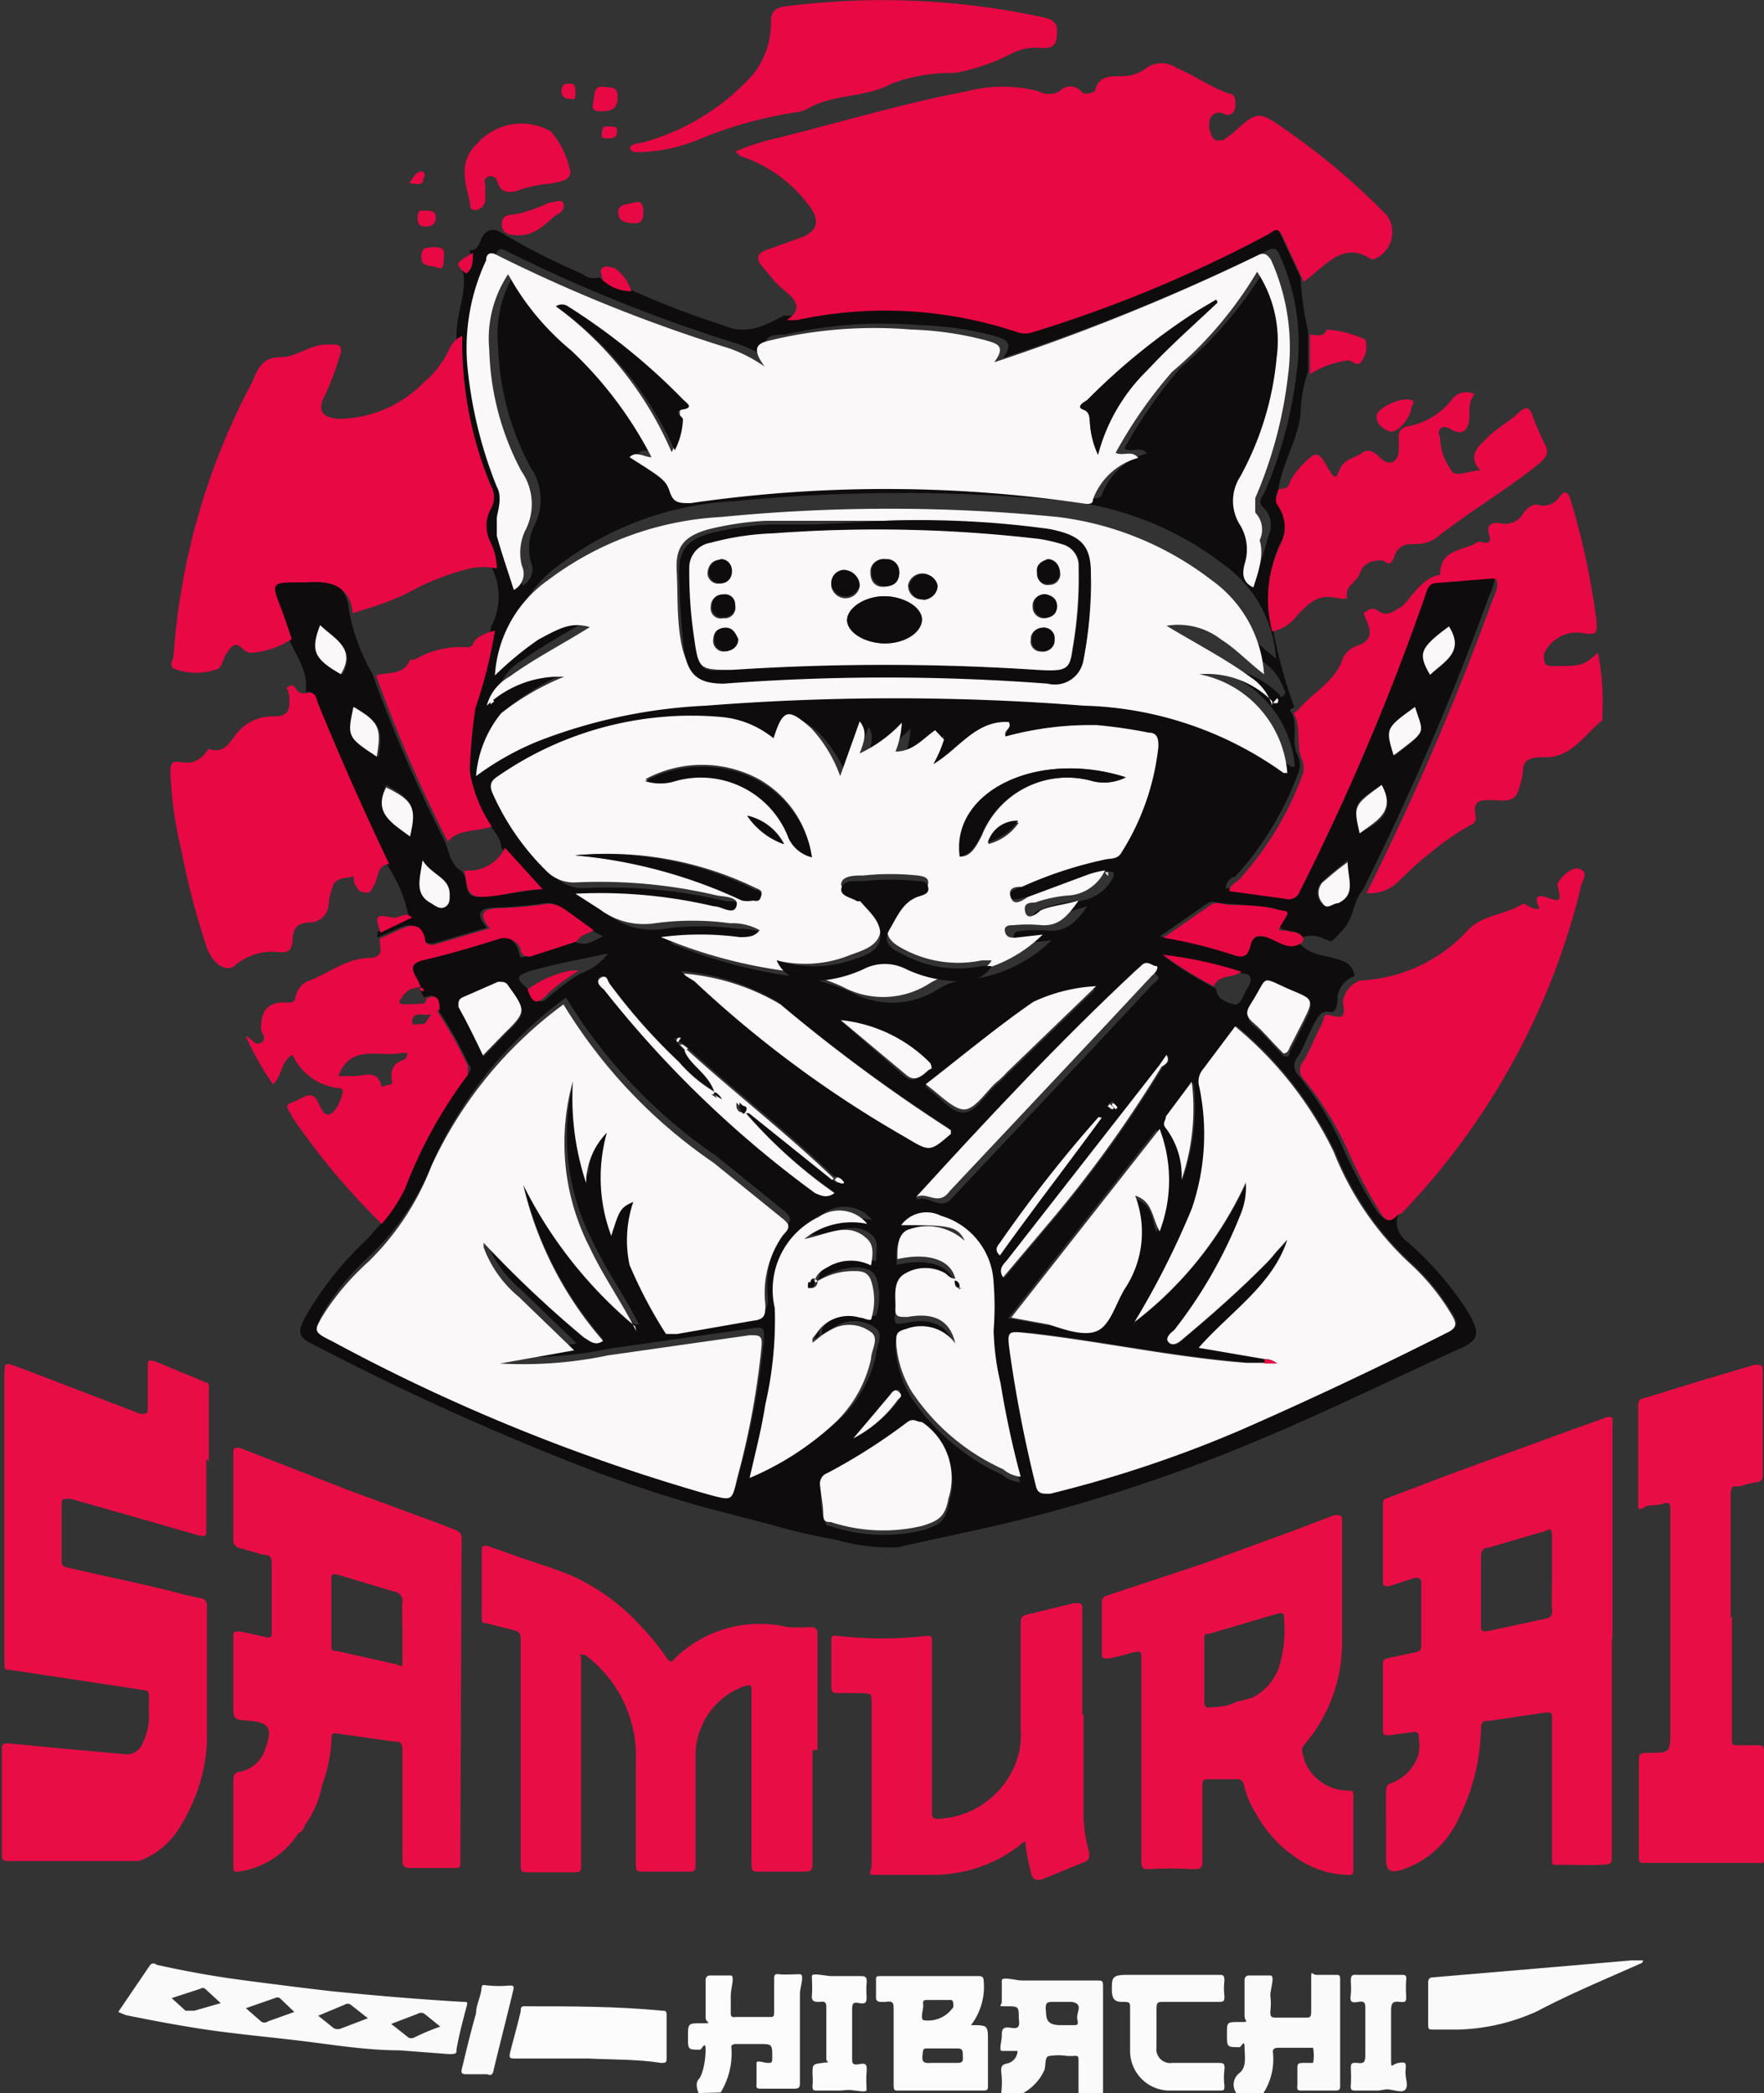 <svg id="Layer_1" data-name="Layer 1" xmlns="http://www.w3.org/2000/svg" viewBox="0 0 28.05 33.28"><rect x="0" y="0" width="28.05" height="33.28" fill="#333333" stroke="none"/><defs><style>.cls-1{fill:#0e0606;}.cls-2{fill:#fafafa;}.cls-3{fill:#fcfcfc;}.cls-4{fill:#fbfbfb;}.cls-5{fill:#e90d46;}.cls-6{fill:#0e0c0c;}.cls-7{fill:#e80844;}.cls-8{fill:#faf8f9;}.cls-9{fill:#e70d46;}</style></defs><title>logo</title><path class="cls-1" d="M420.65,588.37s0,0,0,0,0,0,0,0,0,0,0,0Z" transform="translate(-412.77 -571.52)"/><path class="cls-2" d="M428.69,604.8a1.28,1.28,0,0,0,0-.34c0-.07,0-.11.09-.13a.21.21,0,0,0,.17-.2c-.09,0-.2,0-.25,0s0-.16,0-.24,0-.15.13-.13.16,0,.14-.15v0c0-.18,0-.19-.18-.19s-.09,0-.09-.08,0-.26,0-.33.22,0,.33,0h1.19c.07,0,.09,0,.09.09v1.65c0,.08,0,.1-.09.1H430c-.07,0-.08,0-.08-.08v-.48c0-.07,0-.09-.08-.08h-.1a.87.87,0,0,0-.28,0c-.09,0-.05.16-.09.24a.79.79,0,0,1-.44.4s-.08,0,0,0Zm.95-1.08h.18c.09,0,.1,0,.08-.1s.11-.24-.09-.27h-.28c-.1,0-.14,0-.13.13S429.4,603.72,429.64,603.72Z" transform="translate(-412.77 -571.52)"/><path class="cls-2" d="M432.43,604.8a.23.23,0,0,1,.05-.32c.12-.1.08-.27.08-.41s-.05,0-.08,0c-.2,0-.2,0-.2-.21v0c0-.19,0-.19.19-.19s.09,0,.09-.1V603s0-.07.07-.07.26,0,.34,0,0,.21,0,.32a1,1,0,0,1,0,.25c0,.07,0,.1.09.1h.46c.08,0,.1,0,.1-.1s0-.33,0-.5,0-.09.08-.08H434c.07,0,.08,0,.08.08v1.67c0,.07,0,.09-.09.09h-.51c-.07,0-.09,0-.08-.09v-.25c0-.08,0-.1.1-.1s.13,0,.15,0a.65.65,0,0,0,0-.24s-.05,0-.07,0h-.5s-.07,0-.07.06a1,1,0,0,1-.17.69v0Z" transform="translate(-412.77 -571.52)"/><path class="cls-3" d="M423.88,604.8s0,0,0,0-.07-.14,0-.22.11-.31.11-.47-.06,0-.09,0c-.19,0-.19,0-.19-.2h0c0-.22,0-.22.21-.22s.07,0,.07-.09V603s0-.07.07-.07.26,0,.33,0,0,.21,0,.32v.26c0,.06,0,.09.08.08H425c.07,0,.08,0,.08-.09V603c0-.07,0-.1.08-.09s.25,0,.33,0,0,.21,0,.31c0,.47,0,.94,0,1.4,0,.08,0,.11-.1.11h-.51c-.07,0-.09,0-.08-.09v-.13c0-.06,0-.14,0-.19s.12,0,.18,0,.07,0,.07-.08c0-.22,0-.22-.21-.22h-.37s-.08,0-.07.05a1.2,1.2,0,0,1-.17.72Z" transform="translate(-412.77 -571.52)"/><path class="cls-2" d="M414.65,603.51l.51-.75a.07.07,0,0,1,.1,0c.45.1.89.18,1.34.24s1,.13,1.44.18c.7.07,1.4.13,2.1.17.06,0,.07,0,.05.07-.06.23-.12.45-.16.68,0,.07,0,.08-.12.08l-.79-.06c-.5,0-1-.08-1.48-.14s-.92-.1-1.38-.16-1-.16-1.49-.26Zm2.8,0-.23-.22a.08.08,0,0,0-.08,0l-.46.16.24.21a.09.09,0,0,0,.11,0Zm-1.17-.14-.25-.23a.06.06,0,0,0-.07,0l-.46.15.22.2s.08,0,.14,0Zm1.55.2.25.2a.14.14,0,0,0,.12,0l.42-.16-.28-.22a.08.08,0,0,0-.08,0Zm1.95.18-.26-.21a.1.1,0,0,0-.11,0l-.42.16.28.22a.11.11,0,0,0,.08,0A3.54,3.54,0,0,1,419.78,603.74Z" transform="translate(-412.77 -571.52)"/><path class="cls-3" d="M428.21,603.72c.27,0,.27,0,.27.26v.69c0,.07,0,.09-.08.09h-1.34c-.07,0-.08,0-.08-.1v-1.18c0-.11,0-.15-.13-.13h-.08s-.07,0-.07-.06V603c0-.05,0-.06.07-.06h1.58s.06,0,.06.06A1,1,0,0,1,428.21,603.72Zm-.48.6H428c.1,0,.08-.06.08-.12s0-.11-.08-.11h-.46c-.09,0-.09,0-.1.1s0,.14.13.13Zm0-1h-.21c-.05,0-.08,0-.07.07s-.05.21,0,.25a.48.48,0,0,0,.48-.21c0-.07,0-.12-.06-.11Z" transform="translate(-412.77 -571.52)"/><path class="cls-3" d="M422.12,604.25l-1.17,0c-.06,0-.09,0-.07-.09s.12-.44.17-.66c0-.06,0-.09.1-.08.71,0,1.43,0,2.15.07.05,0,.07,0,.07.07v.68c0,.07,0,.08-.09.08C422.9,604.26,422.51,604.27,422.12,604.25Z" transform="translate(-412.77 -571.52)"/><path class="cls-2" d="M438.88,602.73c-.56.25-1.12.48-1.67.77a3.22,3.22,0,0,1-1.25.29l-.4,0c-.06,0-.08,0-.08-.07v-.69s0-.07.07-.07l2-.17,1.16-.1.19,0Z" transform="translate(-412.77 -571.52)"/><path class="cls-4" d="M431.34,602.92h.8c.08,0,.1,0,.1.1a.88.88,0,0,0,0,.23c0,.09,0,.1-.11.1h-.86c-.08,0-.11,0-.11.11s0,.4,0,.61a.22.22,0,0,0,.25.25h.72c.09,0,.12,0,.11.11a1,1,0,0,0,0,.25c0,.07,0,.08-.08.08h-.81a.63.63,0,0,1-.61-.62q0-.35,0-.69c0-.08,0-.1-.1-.1s-.19,0-.19-.19,0-.24.24-.24Z" transform="translate(-412.77 -571.52)"/><path class="cls-2" d="M434.69,604.76h-.35c-.07,0-.1,0-.09-.09a2.09,2.09,0,0,0,0-.25c0-.08,0-.11.1-.1s.13,0,.13-.12,0-.49,0-.74c0-.08,0-.13-.11-.11s-.14,0-.12-.12a1.34,1.34,0,0,0,0-.2c0-.08,0-.12.1-.11h.7c.06,0,.09,0,.08.08a2.17,2.17,0,0,0,0,.26c0,.08,0,.1-.1.09s-.14,0-.14.14,0,.48,0,.72,0,.13.12.11.12,0,.11.12.05.23,0,.3-.2,0-.3,0Z" transform="translate(-412.77 -571.52)"/><path class="cls-3" d="M426.12,604.76h-.35c-.06,0-.08,0-.08-.07a1.09,1.09,0,0,0,0-.18c0-.17,0-.17.16-.19s.06,0,.06-.06v-.83c0-.11-.07-.08-.12-.08s-.12,0-.11-.1,0-.25,0-.31.21,0,.32,0h.43c.1,0,.13,0,.12.12a1.34,1.34,0,0,0,0,.2c0,.08,0,.13-.11.11s-.12,0-.12.12,0,.5,0,.75c0,.08,0,.12.11.1s.13,0,.12.13,0,.23,0,.28-.19,0-.29,0Z" transform="translate(-412.77 -571.52)"/><path class="cls-2" d="M420.52,604.5h-.31c-.09,0-.12,0-.09-.11.07-.29.14-.58.22-.86,0-.12.06-.23.08-.35s0-.1.12-.09a1.83,1.83,0,0,0,.33,0c.06,0,.08,0,.06.08-.1.42-.21.84-.31,1.26C420.61,604.5,420.58,604.53,420.52,604.5Z" transform="translate(-412.77 -571.52)"/><path class="cls-5" d="M416.05,594.71v1.12c0,.11,0,.13-.13.1l-1.08-.31-.95-.27c-.13,0-.14,0-.14.11s0,.57,0,.85c0,.09,0,.12.12.14l.71.16c.37.08.73.16,1.1.26l.27.06a.11.11,0,0,1,.11.12c0,.72,0,1.45,0,2.17a2.75,2.75,0,0,1-.4,1.3,1.27,1.27,0,0,1-.68.59l-.19,0c-.62,0-1.25,0-1.88,0-.07,0-.11,0-.11-.1,0-.55,0-1.1,0-1.66,0-.09,0-.11.11-.11l.83.08,1,.09a.27.27,0,0,0,.3-.18.94.94,0,0,0,.1-.43,2.81,2.81,0,0,1,0-.29c0-.08,0-.11-.1-.12l-1.12-.17-1-.15c-.06,0-.08,0-.08-.09,0-1.53,0-3.05,0-4.57,0-.24,0-.23.23-.15L415,594c.1,0,.12,0,.12-.09v-.65c0-.11,0-.13.13-.09l.79.33c.07,0,.05.09.05.14v1.12Z" transform="translate(-412.77 -571.52)"/><path class="cls-5" d="M438.4,597.54V601c0,.16,0,.16-.16.17s-.48,0-.73,0c-.05,0-.06,0-.06-.06v-2.26c0-.09,0-.11-.11-.1l-.88.13c-.09,0-.14,0-.14.13a3.31,3.31,0,0,1-.34,1.39,1.52,1.52,0,0,1-.92.85l0,0c-.2.06-.25,0-.25-.19V600s0-.1.06-.12a.71.71,0,0,0,.46-.48.69.69,0,0,0,0-.24c0-.07,0-.11-.09-.1l-.38.05c-.07,0-.1,0-.1-.09V598c0-.07,0-.1.1-.12l.42-.09a.09.09,0,0,0,.09-.1q0-.52,0-1c0-.08-.05-.09-.11-.08l-.4.13c-.08,0-.1,0-.1-.08v-1.21c0-.06,0-.09.07-.11l1-.38,1.86-.68.64-.23c.07,0,.09,0,.08.06v3.53Zm-.95-1c0-.19,0-.38,0-.57s-.05-.13-.13-.1l-.89.26c-.09,0-.11.07-.11.15,0,.36,0,.71,0,1.06,0,.11,0,.13.13.11l.88-.19a.12.12,0,0,0,.12-.15C437.44,597,437.45,596.77,437.45,596.58Z" transform="translate(-412.77 -571.52)"/><path class="cls-5" d="M420.11,596a.13.13,0,0,0-.09-.15l-.28-.11-1.44-.53-1.72-.67c-.08,0-.1,0-.1.07V596a.12.12,0,0,0,.09.13l.38.11c.07,0,.14,0,.14.13v1.1c0,.07,0,.1-.09.08l-.41-.09c-.1,0-.11,0-.11.1v1.05c0,.25,0,.25.25.27s.4.07.27.41a.54.54,0,0,1-.4.4c-.1,0-.12.06-.12.15v1.31c0,.13,0,.15.14.12a1.36,1.36,0,0,0,.9-.61c.06,0,.08-.09.11-.14a1.51,1.51,0,0,0,.26-.61,2.43,2.43,0,0,0,.15-.7c0-.14,0-.14.14-.12l.85.12c.1,0,.14,0,.14.16,0,.57,0,1.14,0,1.7,0,.11,0,.15.14.15H420c.09,0,.09,0,.09-.11Zm-.94,1.43h0c0,.16,0,.31,0,.47s0,.11-.11.08l-.94-.21c-.06,0-.08,0-.08-.09v-1.05c0-.08,0-.09.11-.07l.9.27a.14.14,0,0,1,.12.15C419.16,597.15,419.17,597.3,419.17,597.45Z" transform="translate(-412.77 -571.52)"/><path class="cls-5" d="M425.69,599.35c0,.6,0,1.19,0,1.78,0,.12,0,.15-.16.15h-.68c-.1,0-.13,0-.13-.12v-2.76c0-.08,0-.1-.11-.07a1.15,1.15,0,0,0-.67.61,1.13,1.13,0,0,0-.11.48c0,.57,0,1.15,0,1.73,0,.1,0,.14-.13.13H423c-.09,0-.12,0-.12-.13,0-.54,0-1.08,0-1.62a2,2,0,0,0-.81-1.7s0,0-.06,0,0,0,0,.06,0,.25,0,.38v2.87c0,.15,0,.15-.15.15l-.68,0c-.11,0-.13,0-.13-.13v-3.56c0-.08,0-.13-.11-.16l-.43-.11c-.06,0-.08,0-.08-.1,0-.35,0-.7,0-1.06,0-.11.09-.07.15-.05l.34.12c.32.12.66.21,1,.36a3.43,3.43,0,0,1,1.09.83,3.48,3.48,0,0,1,.38.48s.06.06.09,0a1.93,1.93,0,0,1,1.81-.52,2.52,2.52,0,0,0,.37,0c.1,0,.11.05.11.13v1.82Z" transform="translate(-412.77 -571.52)"/><path class="cls-5" d="M430.92,599.52v-1.61c0-.13,0-.15-.16-.11a2.49,2.49,0,0,1-.37.09c-.07,0-.1,0-.1-.07V597a.11.11,0,0,1,.08-.11l1.51-.5,1.48-.54.63-.24c.09,0,.12,0,.12.07,0,.67,0,1.34,0,2a2.48,2.48,0,0,1-.6,1.58c-.08.1,0,.18,0,.25a.75.75,0,0,0,.69.48c.07,0,.09,0,.09.09v1.15c0,.08,0,.11-.11.1a1.48,1.48,0,0,1-.78-.26,2,2,0,0,1-.65-.7,1.52,1.52,0,0,1-.2-.47.11.11,0,0,0-.14-.09l-.44,0c-.09,0-.08.07-.08.13,0,.38,0,.77,0,1.15,0,.11,0,.15-.15.15a5.46,5.46,0,0,0-.7,0c-.08,0-.12,0-.12-.12v-1.62Zm1-1.44h0v.51s0,.09.07.08.29,0,.43-.09a2.68,2.68,0,0,0,.27-.07.88.88,0,0,0,.41-.46,1.91,1.91,0,0,0,.09-.75c0-.14,0-.15-.15-.11l-1.05.31c-.06,0-.07,0-.07.08Z" transform="translate(-412.77 -571.52)"/><path class="cls-5" d="M440.31,597.23v1.95c0,.07,0,.09.09.09l.3,0c.09,0,.12,0,.12.11,0,.4,0,.79,0,1.18,0,.15,0,.31,0,.46s0,.12-.11.12c-.59,0-1.19,0-1.79,0-.06,0-.09,0-.09-.09,0-.5,0-1,0-1.51,0-.12,0-.15.15-.15.35,0,.35,0,.35-.36v-3.5c0-.09,0-.14-.12-.1s-.2,0-.3.06-.09,0-.09-.07c0-.5,0-1,0-1.52,0-.1,0-.14.13-.16l.81-.25.91-.27c.12,0,.13,0,.13.11v1.6c0,.1,0,.15-.12.16a1.55,1.55,0,0,0-.23.06c-.16,0-.16,0-.16.21v1.88Z" transform="translate(-412.77 -571.52)"/><path class="cls-5" d="M430,598.78v1.65a2.53,2.53,0,0,0,.09.55c0,.08,0,.11-.06.14l-.71.29c-.07,0-.11,0-.14-.06a3.94,3.94,0,0,1-.1-.47c0-.09,0-.11-.12,0a2.25,2.25,0,0,1-1.37.45c-.27,0-.54,0-.81,0s-.15,0-.15-.16v-2.56c0-.17,0-.16-.17-.17l-.37,0c-.07,0-.1,0-.1-.11,0-.24,0-.47,0-.71,0-.08,0-.1.1-.09a6.13,6.13,0,0,0,1.42,0c.06,0,.08,0,.08.08s0,.22,0,.33c0,.79,0,1.59,0,2.39,0,.08,0,.11.11.11a1.39,1.39,0,0,0,1.26-1A1.32,1.32,0,0,0,429,599V597.4c0-.19,0-.19.19-.23l.66-.16c.12,0,.13,0,.13.1,0,.56,0,1.11,0,1.67Z" transform="translate(-412.77 -571.52)"/><path class="cls-6" d="M435,590.83a.37.37,0,0,0,.12.41,5.15,5.15,0,0,1,1,1.15c.18.32.18.43-.13.57-1.06.48-2.11,1-3.19,1.45a26.08,26.08,0,0,1-3.83,1.28c-.64.16-1.28.28-1.91.43a3.05,3.05,0,0,1-1-.12,9.18,9.18,0,0,1-1-.23l-1-.26c-.6-.16-1.19-.36-1.77-.57a42.56,42.56,0,0,1-4.57-2.06c-.26-.12-.18-.25-.09-.43a5.37,5.37,0,0,1,1-1.25l.22-.25a2.59,2.59,0,0,0,.37-.56,7.37,7.37,0,0,1,1-1.81s.08-.07,0-.14a6.52,6.52,0,0,0-.5-.89h0c0-.15,0-.25-.21-.17l-.05-.11a.06.06,0,0,0-.05-.06h0a.59.59,0,0,0-.06-.14c-.1-.17-.1-.25.13-.3.39-.09.79-.21,1.17-.33.18-.06.27,0,.34.14s0,.19.16.14l.74-.24c.17.11.31,0,.47-.07l-.2-.11-.4-.29c-.09-.06-.17-.15-.32-.13a6.85,6.85,0,0,1-.78.07c-.24,0-.36.07-.15.32l-.85.25c-.08,0-.15,0-.18-.08-.06-.25-.21-.24-.4-.15l-.31.14v-.09l.5-.24a2.28,2.28,0,0,0-.36-.85c-.4-.84-.78-1.69-1.13-2.55,0-.07,0-.18-.15-.18.05-.34-.17-.59-.28-.88s-.11-.33-.17-.49c-.16-.45-.16-.45.31-.41h.1c.38,0,.68,0,.73.49v0a3.11,3.11,0,0,0,.37,1,22.84,22.84,0,0,0,1.14,2.64c.08.17.09.37.26.49s0,.43.3.42.62-.08.95-.12l-.6-.66c0-.17-.14-.28-.21-.41a2.2,2.2,0,0,1-.35-.88,8.3,8.3,0,0,1,.09-1,7.64,7.64,0,0,0,.31-1.23,1,1,0,0,0,0-.95,1,1,0,0,0-.1-.42.56.56,0,0,1,0-.52.37.37,0,0,0,0-.39,6,6,0,0,1-.45-2.37c0-.34.17-.66.1-1,.15-.07.13-.2.11-.33.12,0,.14-.09.17-.15.09-.22.23-.21.38-.1a11.24,11.24,0,0,0,1.25.63.27.27,0,0,0,.26.05.65.65,0,0,0,.46.18,14.2,14.2,0,0,0,1.53.59c.35.15.64,0,.94-.16h.16a6.61,6.61,0,0,1,3.5.19.39.39,0,0,0,.26,0,21,21,0,0,0,3.73-1.55c.12-.07.2-.06.26.08s.21.45.31.67a5,5,0,0,0,.12.86c0,.21,0,.42,0,.63a2.33,2.33,0,0,0-.12.69c-.05.41-.28.76-.35,1.17,0,.07-.09.13,0,.23a.6.6,0,0,1,.06.58,2,2,0,0,0-.15,1.42,7.7,7.7,0,0,0,.34,1.25l-.07.05c.16.22,0,.49.13.73a.34.34,0,0,1,0,.28,5,5,0,0,1-1,1.64c-.06,0-.15.09-.15.18l.88.12a.19.19,0,0,0,.24-.12,38.27,38.27,0,0,0,2-4.72c0-.1.06-.17.18-.18l.86-.07c.12,0,.14,0,.1.13a1.43,1.43,0,0,1-.08.22,44,44,0,0,1-2,4.65c-.16.19-.14.46-.33.65s-.13.19-.3.12a.43.43,0,0,0-.37,0c0-.14-.17-.1-.26-.14s-.13-.05-.07-.14,0-.2-.14-.21-.45-.05-.68-.06-.23-.07-.33,0l-.75.52a7.37,7.37,0,0,1,1.1.27c.14,0,.24,0,.28-.13s.16-.16.31-.13.32.2.51.07c.17.23.45.21.68.3a.29.29,0,0,1,.22.25.41.41,0,0,0-.27.31c0,.08,0,.29-.13.26s-.18.08-.23.16-.17.38-.27.55a.21.21,0,0,0,0,.29,5,5,0,0,1,.71,1.15,7.58,7.58,0,0,0,.53,1C434.83,591,434.9,590.93,435,590.83Zm-4.51-1.7s.06,0,0-.07-.05,0-.06,0-.07,0,0,.06S430.46,589.15,430.48,589.13Zm-6.93-1,0,0,.09.09c.1.23.36.34.47.64a2.24,2.24,0,0,1-.56-.47,9.29,9.29,0,0,1-1.1-1.24s-.07-.15-.15-.1,0,.12.05.18,0,0,0,0a17.19,17.19,0,0,0,3.36,3.24c.11.08.2.11.31,0a7.76,7.76,0,0,1-1.41-1.27l.05,0,1.32,1.06s.09.11.15.05-.06-.08-.11-.09c-.76-.73-1.59-1.37-2.37-2.08l-.08-.06-.05-.05-.05,0S423.53,588.07,423.55,588.09Zm9-1.12a6.73,6.73,0,0,0-1.26-.27,6.07,6.07,0,0,0,.81.5c0,.17.18.22.28.25s.15-.14.2-.23a.61.61,0,0,0,.07-.14C432.66,587,432.58,587,432.52,587ZM422,587a.94.94,0,0,0,.44-.32c-.43.09-.8.16-1.17.26s-.26.16-.09.32.15.27.34.09A3.27,3.27,0,0,1,422,587Zm9.23,1.46-2.43,3.11c-.06.07-.14.14-.06.27l.7-.83a19.41,19.41,0,0,0,1.82-2.52c.05-.05.13-.08.08-.19ZM423.64,587l0,0,0,0,.13.08a17.79,17.79,0,0,0,3.37,2.49c.38.23.38.22.71-.06,0,0,0,0,0-.06a26.49,26.49,0,0,1-2.71-2,3.58,3.58,0,0,0-1.54-.49Zm2.2,5.72,0-.07a.61.61,0,0,1,.68-.24c.07,0,.17.08.19,0a1,1,0,0,0,0-.56c-.05-.14-.17-.16-.29-.18a1.09,1.09,0,0,0-.63.2c0-.19.17-.23.27-.29a.72.72,0,0,1,.64,0c0-.16.05-.32-.06-.42-.3-.26-.63,0-1,0a1.2,1.2,0,0,1,1-.24.57.57,0,0,0-.77-.11,1.28,1.28,0,0,0-.7,1.45,6,6,0,0,1-.15,1.53c-.06.39-.16.77-.25,1.17a4.63,4.63,0,0,0,1.37-.89,2,2,0,0,0,.56-1c0-.14.13-.33,0-.43a.58.58,0,0,0-.57-.07A1.43,1.43,0,0,0,425.84,592.75Zm-5.21-10.08a1.69,1.69,0,0,1,1.23-.46,4.14,4.14,0,0,0-1,.58,1.8,1.8,0,0,0-.4,1,4.52,4.52,0,0,1,1-.56,8.43,8.43,0,0,1,2.66-.56,38.5,38.5,0,0,1,6,0,5.7,5.7,0,0,1,3.18,1.07h.06a1.74,1.74,0,0,0-1.4-1.57,1.46,1.46,0,0,1,1.16.43s0,.07.07,0a.06.06,0,0,0,0-.08.85.85,0,0,0-.34-.45c-.41-.3-.86-.53-1.34-.82a1.11,1.11,0,0,1,.87.22c.24.15.44.37.68.55a2,2,0,0,0-.84-1.5,5,5,0,0,0-2.44-1,27.33,27.33,0,0,0-5.35,0,5,5,0,0,0-2.75,1,2,2,0,0,0-.85,1.52,5.21,5.21,0,0,1,.69-.57c.37-.24.53-.28.82-.2-.43.27-.88.5-1.28.79a.75.75,0,0,0-.36.46s0,.06,0,.1Zm12.24,10.54h-.26c-1.16-.09-2.3-.34-3.45-.47-.36,0-.36-.05-.31.32v0a21.05,21.05,0,0,0,.41,2.1c0,.15.09.17.23.13a19.28,19.28,0,0,0,3-1c1.12-.49,2.22-1,3.31-1.56.17-.08.15-.16.07-.29a3.54,3.54,0,0,0-.67-.82,4.84,4.84,0,0,1-1.2-1.76,5.89,5.89,0,0,0-1.57-2l-.51.68a.3.3,0,0,0-.06.28,3.66,3.66,0,0,1-.12,1.94,13.2,13.2,0,0,1-.91,1.8,5.86,5.86,0,0,0,1.77-2.22,1.12,1.12,0,0,1-.08.5,7.4,7.4,0,0,1-1.06,1.85c0,.06-.17.11-.08.2s.16,0,.23-.07c.43-.36.85-.73,1.25-1.13a2.29,2.29,0,0,0,.21-.23l.19-.21c-.23.77-.91,1.15-1.41,1.72l1.05.18Zm-2.53-7.82a1.43,1.43,0,0,0-.28.07l-.94.35c-.1,0-.23.09-.28,0s.1-.13.18-.16a6.46,6.46,0,0,1,1.35-.44c.08,0,.18,0,.23-.1a3.93,3.93,0,0,0,.59-1.69c0-.13,0-.2-.15-.22a7.72,7.72,0,0,0-.82-.12,5.08,5.08,0,0,0-1.46.18c0-.11.11-.12.05-.23-.53,0-.8.44-1.2.67a1.92,1.92,0,0,0,.17-.39s0,0,0-.06,0,0,0,0c-.19.13-.35.33-.63.34a1.46,1.46,0,0,0,.1-.46,2.19,2.19,0,0,1-.67.49c0-.17.12-.34,0-.51l-.31.87a2.21,2.21,0,0,0-.46-.76c-.37-.33-.45-.31-.6.16a1.52,1.52,0,0,0-.83-.34,5.4,5.4,0,0,0-3.55.94c-.13.08-.14.16-.08.29a4,4,0,0,0,.84,1.21.61.61,0,0,0,.48.19,8.11,8.11,0,0,1,2.25.21c.12,0,.34,0,.3.17s-.23.05-.36,0a7.88,7.88,0,0,0-2.2-.2l.39.25a1.16,1.16,0,0,0,.87.22,4.38,4.38,0,0,1,1.2,0,.88.88,0,0,1,.47.11c-.08.16-.2.13-.32.11a4.75,4.75,0,0,0-1.25,0,7.81,7.81,0,0,0,2,.54,2.9,2.9,0,0,1,.89.25,1.36,1.36,0,0,0,1.39-.06,1,1,0,0,1,.43-.14,2.23,2.23,0,0,0,1.36-.63l-.44.05c-.06,0-.15,0-.16-.1s.08-.09.14-.1a2.28,2.28,0,0,1,.44,0c.28,0,.42-.15.59-.39-.24.07-.43.13-.62.17s-.2.06-.23,0,.09-.12.16-.14a2.13,2.13,0,0,1,.5-.11.69.69,0,0,0,.61-.4v-.06Zm-9.88,5.89a17.61,17.61,0,0,0,1.6,1.51c.09.07.17.14.3.05a5.76,5.76,0,0,1-1.27-2.48,7,7,0,0,0,1.78,2.25l.06,0s0,0,0,0c-.23-.46-.53-.88-.75-1.35a3.64,3.64,0,0,1-.26-2.63,4.28,4.28,0,0,0,.21,1.62,1.15,1.15,0,0,1,.33-.8,2.63,2.63,0,0,0,.07,1.64c.13-.42.15-.45.35-.54a1.9,1.9,0,0,0-.06,1,7.25,7.25,0,0,0,.58,1.1c0,.08.11.05.18,0l1.2-.21c.16,0,.21-.1.2-.26a1.59,1.59,0,0,1,.28-1.1c.1-.12.09-.17,0-.26l-1.1-.89a8.22,8.22,0,0,1-2.39-2.52,6.62,6.62,0,0,0-2.1,2.57,4.27,4.27,0,0,1-1,1.52,4.1,4.1,0,0,0-.69.8c-.19.31-.2.31.12.47a29.76,29.76,0,0,0,6,2.44c.35.09.35.1.43-.26a12.64,12.64,0,0,0,.39-2.11c0-.17,0-.2-.19-.17l-2.25.32a6.59,6.59,0,0,1-1.72.13l1.18-.21-.88-.85a1.85,1.85,0,0,1-.56-.79Zm12.24-10.42c.09-.27.17-.53.24-.79a.39.39,0,0,0-.07-.44c-.08-.07-.08-.13,0-.23a6.88,6.88,0,0,0,.52-1.94,3.39,3.39,0,0,0-.27-1.85c-.05-.12-.1-.13-.21-.07a34,34,0,0,1-4.19,1.7c.2-.27,0-.3-.14-.35a5.25,5.25,0,0,0-1.18-.17,7.07,7.07,0,0,0-2.15.15c-.19,0-.47,0-.18.44a2.32,2.32,0,0,0-.56-.29,24.5,24.5,0,0,1-3.69-1.48c-.12-.07-.14,0-.18.08a3.28,3.28,0,0,0-.3,1.66,6.88,6.88,0,0,0,.47,1.94c.07.17.17.33,0,.5s-.05.19,0,.28c.08.29.18.57.27.86a.29.29,0,0,0,.13-.38.82.82,0,0,1,.05-.56.91.91,0,0,0-.06-.95,4.34,4.34,0,0,1-.51-1.93,1.85,1.85,0,0,1,.3-1.2,4.14,4.14,0,0,0,1,1.21,6.28,6.28,0,0,1,1.28,1.7c-.12,0-.24-.08-.35,0,.54.34.55.34.64.55s.15.2.33.18a21.54,21.54,0,0,1,6.21,0c.08,0,.16,0,.19-.06a1.06,1.06,0,0,1,.72-.66c-.11-.13-.24,0-.36-.08a7.26,7.26,0,0,1,.9-1.29,6.26,6.26,0,0,0,1.35-1.59,2,2,0,0,1,.31,1.37,4.84,4.84,0,0,1-.58,1.89.71.71,0,0,0,0,.77.75.75,0,0,1,.07.62C432.52,580.65,432.53,580.78,432.7,580.86ZM427.1,591c.72,0,.89.06,1,.34a.87.87,0,0,0-.92-.17c-.19.08-.16.28-.15.46.49-.11.85,0,.92.31-.07,0-.1,0-.15-.08a.64.64,0,0,0-.65,0c-.21.12-.14.34-.15.54s0,.18.19.15c.43-.08.68.06.76.42a.67.67,0,0,0-.78-.23c-.12,0-.17.09-.16.22a1.71,1.71,0,0,0,.25.78,3.46,3.46,0,0,0,1.45,1.23.51.51,0,0,0,.28.12,14.91,14.91,0,0,1-.32-1.53,4,4,0,0,1-.11-.84,4.7,4.7,0,0,0,0-.75,1.16,1.16,0,0,0-.84-1.07A.5.5,0,0,0,427.1,591Zm3.72-.42c.28.09.26.33.34.53a2.29,2.29,0,0,0,0-1.63l-2.36,3,.6.11c.27,0,.59.19.79.09s.28-.45.43-.68A1.62,1.62,0,0,0,430.82,590.53Zm-5,4.61c0,.18,0,.32.05.47s.05.11.12.13a2.68,2.68,0,0,0,1.46.06c.25-.08.36-.14.41-.43a1.07,1.07,0,0,0-.42-1.22c-.09-.06-.13-.09-.23,0a9.41,9.41,0,0,1-1.27.81A.18.18,0,0,0,425.81,595.14Zm1.53-4.59c.18-.09.35.16.53,0,1.07-1.14,2.15-2.28,3.22-3.43,0,0,.15-.09.06-.15s-.14-.16-.24,0l-.1.09C429.6,588.1,428.47,589.31,427.34,590.55Zm.15-1.79c.22.16.4.4.59.4s.34-.27.5-.42a1.62,1.62,0,0,0,.19-.18l1.41-1.36a2.67,2.67,0,0,0-1,.25C428.62,587.85,428.07,588.31,427.49,588.76Zm5.69-.49c.07,0,.08,0,.09-.08l.22-.43c.17-.34.17-.35-.17-.49-.54-.23-.36-.26-.66.21-.09.14-.07.22.06.32s.25.26.38.39Zm-12.73,0,.33-.34c.36-.35.36-.37.07-.77,0-.06-.08-.1-.16-.06l-.57.25c-.07,0-.1.07-.06.15C420.2,587.78,420.32,588,420.45,588.3Zm5.69-.56,1,.87c.18.16.26-.06.38-.09s.05-.06,0-.1A2.33,2.33,0,0,0,426.14,587.74Zm5.42,2.53a3.46,3.46,0,0,0,.18-1.55l-.41.55c-.05.07-.09.11,0,.19A1.26,1.26,0,0,1,431.56,590.27Zm-1.27-1s-.05,0-.06,0a21.18,21.18,0,0,0-1.57,2c-.05.07-.07.13,0,.2C429.2,590.74,429.75,590,430.29,589.29Zm5-6.53c-.47.34-.47.34-.34.77C435.47,583.12,435.41,583.2,435.27,582.76Zm-16.51.79c.08-.46,0-.54-.37-.79C418.29,583.23,418.29,583.24,418.76,583.55Zm-.9-2.09c-.16.41-.09.55.33.78C418.44,581.83,418.09,581.68,417.86,581.46Zm17.95,0c-.46.34-.5.43-.3.77C435.73,582,436.07,581.89,435.81,581.48ZM434.74,584c-.45.29-.45.29-.35.77C434.64,584.62,435,584.47,434.74,584Zm-15.45.78c.11-.46,0-.57-.38-.78C418.7,584.45,419,584.61,419.29,584.82Zm14.91.41c-.16.14-.3.24-.42.36a.25.25,0,0,0,0,.33c.07.08.16,0,.25,0C434.34,585.74,434.2,585.5,434.2,585.23Zm-14.71,0c-.05.32-.13.55.15.69.07,0,.12.09.21.05s.08-.12.07-.2C419.92,585.47,419.64,585.44,419.49,585.2Zm6.85,9.19a2,2,0,0,0,.74-.62s0-.1,0-.13-.09,0-.12.05Zm4.06-5.16s0-.06,0,0l-.06,0s0,.06,0,0Z" transform="translate(-412.77 -571.52)"/><path class="cls-7" d="M433.5,576c-.1-.22-.21-.44-.31-.67s-.14-.15-.26-.08a21,21,0,0,1-3.73,1.55.39.39,0,0,1-.26,0,6.61,6.61,0,0,0-3.5-.19h-.16c.2-.13.21-.27,0-.44s-.25-.26-.37-.39-.12-.23.06-.29l.53-.19c.28-.1.32-.29.12-.53a2.21,2.21,0,0,0-1.08-.77l-.08-.07a3.93,3.93,0,0,1,.69-.22c1-.25,2-.55,3-.74a2.28,2.28,0,0,1,1.13,0,.35.35,0,0,0,.34,0,.23.23,0,0,1,.34,0c.07.09.21,0,.22,0,.06-.27.27-.23.44-.24a.6.6,0,0,0,.38-.13.42.42,0,0,1,.48,0c.29.12.54.31.84.41.1,0,.1.13.09.22a.12.12,0,0,1-.16.11.16.16,0,0,0-.24.07.36.36,0,0,0,.08.34s.08,0,.13,0l.16-.12c.39-.35.4-.35.83-.05a11,11,0,0,1,1.61,1.36.46.46,0,0,1-.2.7h-.05C434.12,575.34,433.84,575.76,433.5,576Z" transform="translate(-412.77 -571.52)"/><path class="cls-7" d="M418.38,581.27v0c-.05-.44-.35-.52-.73-.49h-.1c-.47,0-.47,0-.31.41.06.16.11.32.17.49a1.33,1.33,0,0,1-.65.22c-.14,0-.2-.23-.33-.07s-.1.23-.18.32a1,1,0,0,1-.72,0c-.08-.06,0-.14,0-.21a10.87,10.87,0,0,1,1.2-4.25,1.11,1.11,0,0,0,.09-.19c.08-.17.16-.3.41-.3s.45-.19.71-.2.3,0,.21.25a4.13,4.13,0,0,1-.21.55c-.13.24-.06.35.2.38a1.92,1.92,0,0,0,1.38-.59,1.48,1.48,0,0,0,.39-.51.41.41,0,0,1,.21-.22,6,6,0,0,0,.45,2.37.37.37,0,0,1,0,.39.56.56,0,0,0,0,.52,1,1,0,0,1,.1.42,1,1,0,0,0-.43,0,4.07,4.07,0,0,0-.88.33C419,581.09,418.69,581.17,418.38,581.27Z" transform="translate(-412.77 -571.52)"/><path class="cls-7" d="M434.5,585.72a44,44,0,0,0,2-4.65,1.43,1.43,0,0,0,.08-.22c0-.09,0-.14-.1-.13l-.86.07c-.12,0-.15.08-.18.18a38.27,38.27,0,0,1-2,4.72.19.19,0,0,1-.24.12l-.88-.12c0-.09.09-.13.15-.18a5,5,0,0,0,1-1.64.34.34,0,0,0,0-.28c-.1-.24,0-.51-.13-.73l.07-.05c.23-.28.6-.45.72-.84a.42.42,0,0,1,.24-.19c.2-.07.21-.2.14-.37s-.07-.13,0-.18a.14.14,0,0,1,.17,0c.15.11.26,0,.37-.06s.31-.47.62-.51c0-.34.23-.37.47-.46.06,0,.11-.09.2-.06s.15,0,.11-.12,0-.21.18-.18a.33.33,0,0,0,.37-.17c.06-.08.16-.15.24-.12s.24,0,.33-.13.13-.05.16,0a11.81,11.81,0,0,1,.43,2c0,.16,0,.2-.2.17a.57.57,0,0,0-.64.33c0,.12,0,.19.13.19.49,0,.48,0,.73-.21a4.08,4.08,0,0,1,.07,1s0,.06,0,.07c-.28.23-.5.6-.91.59s-.33.15-.37.33c-.08.34-.11.38-.47.35-.18,0-.31,0-.27.23a.13.13,0,0,1-.08.17,4.33,4.33,0,0,0-.66.46c-.17.13-.33.29-.49.44A.63.63,0,0,1,434.5,585.72Z" transform="translate(-412.77 -571.52)"/><path class="cls-7" d="M435,590.83c-.09.1-.16.14-.26,0a7.58,7.58,0,0,1-.53-1,5,5,0,0,0-.71-1.15.21.21,0,0,1,0-.29c.1-.17.17-.36.27-.55s0-.21.23-.16.1-.18.13-.26a.41.41,0,0,1,.27-.31,2.48,2.48,0,0,0,1.74-.83c.22-.21.58-.22.85-.39.06,0,.14.1.26.08-.08-.17-.06-.25.15-.17s.18,0,.15-.14,0-.09,0-.11.2-.28.35-.21,0,.21,0,.32a11.39,11.39,0,0,1-2.84,5.15A.25.25,0,0,1,435,590.83Z" transform="translate(-412.77 -571.52)"/><path class="cls-7" d="M417.68,582.53c.12,0,.12.11.15.18.35.86.73,1.71,1.13,2.55-.19,0-.17.21-.24.33s-.05.13-.15.12-.11-.06-.15-.12,0-.16-.06-.13-.26,0-.3.16a1.41,1.41,0,0,0-.06.22c0,.2-.1.34-.33.35s-.24.16-.25.3-.07.18-.2.17a.91.91,0,0,0-.7.2c-.14.14-.38,0-.48-.33a12,12,0,0,1-.38-1.46,6.5,6.5,0,0,1-.18-1.25c0-.15,0-.21.19-.18a.36.36,0,0,0,.36-.14s.06-.08.07-.07c.27.09.34-.16.47-.29a.73.73,0,0,1,.56-.23c.23,0,.25-.11.24-.29s-.08-.14,0-.19.1.07.16.1A.19.19,0,0,0,417.68,582.53Z" transform="translate(-412.77 -571.52)"/><path class="cls-7" d="M418.82,586.44l.31-.14c.19-.09.34-.1.4.15,0,.1.1.11.18.08l.85-.25c-.21-.25-.09-.31.15-.32a6.85,6.85,0,0,0,.78-.07c.15,0,.23.07.32.13l.4.29c-.09.06-.21.07-.27.18l-.74.24c-.15,0-.14-.08-.16-.14s-.16-.2-.34-.14c-.38.12-.78.24-1.17.33-.23.05-.23.13-.13.3a.59.59,0,0,1,.06.14l0,0c-.16,0-.24.06-.31.17s0,.07,0,.09.23,0,.34,0a.08.08,0,0,0,.06-.08c.17-.08.21,0,.21.17a.32.32,0,0,1-.28.08c-.06,0-.13,0-.15.07s0,.06,0,.08.11,0,.17,0,.1-.18.21-.22a6.52,6.52,0,0,1,.5.89c0,.07,0,.1,0,.14a7.37,7.37,0,0,0-1,1.81,2.59,2.59,0,0,1-.37.56,11.18,11.18,0,0,1-1.43-1.71c0-.06-.16-.17,0-.22s.32-.23.42,0,.15.21.23.16a.64.64,0,0,0,.16-.33c0-.08-.09-.05-.14-.07a.92.92,0,0,1-.66-.52c-.19.11-.16.34-.31.47a4.77,4.77,0,0,1-.43-.76l0,0c.08,0,.13.16.24.1s0-.15,0-.23c0-.3.13-.43.42-.41.07,0,.12,0,.13-.09a.37.37,0,0,1,.17-.24c.35-.12.64-.39,1.05-.38C418.92,586.7,418.77,586.52,418.82,586.44Zm-.67,2.19.26,0c.15,0,.35-.11.42.14,0,.06.07,0,.11,0s.08,0,.06-.09,0-.25.17-.3a.1.1,0,0,0,.07-.12s-.05,0-.08,0C418.83,588.34,418.35,588.1,418.15,588.63Z" transform="translate(-412.77 -571.52)"/><path class="cls-7" d="M433,581.56a2,2,0,0,1,.15-1.42.6.6,0,0,0-.06-.58c-.07-.1,0-.16,0-.23s.16,0,.18-.12a1,1,0,0,1,.22-.31c.21-.21.24-.21.39.05s.14.13.21,0,.23-.15.34-.23.21,0,.3.09.24.11.28-.09a2.06,2.06,0,0,0,0-.26.16.16,0,0,1,.14-.16,1.15,1.15,0,0,0,.71-.43.28.28,0,0,1,.36-.08c-.12.13-.07.28-.09.42s-.1.25-.3.13c0,0-.11-.07-.16,0s0,.1,0,.15a.9.9,0,0,0,.18.51c.06.12.28,0,.46,0-.23-.25,0-.4.11-.52s.34-.25.49-.39.19-.08.24.07a4.43,4.43,0,0,0,.2.45c.05.12,0,.18-.08.26-.39.32-.82.59-1.23.88l-.37.27a.55.55,0,0,1-.36.15c-.17,0-.3,0-.37.2s-.13.06-.2.06-.27,0-.34.19-.24.19-.21.4c0,.05-.15,0-.23,0-.26-.05-.42.14-.56.28A.65.65,0,0,1,433,581.56Z" transform="translate(-412.77 -571.52)"/><path class="cls-7" d="M422.79,573.88c0-.08.15-.08.22-.1a3.63,3.63,0,0,0,1.72-1.06,1.31,1.31,0,0,0,.3-.86c0-.17.08-.22.24-.24a12.08,12.08,0,0,1,4.11.18c.22.05.21.17.19.33s-.15.16-.27.15a.84.84,0,0,0-.46.1,3.22,3.22,0,0,1-.89.3,2.68,2.68,0,0,0-1,.17c-.43.23-.92.16-1.32.39a.62.62,0,0,1-.23.07,6.56,6.56,0,0,0-1.5.42,2.64,2.64,0,0,1-1,.21S422.8,573.94,422.79,573.88Z" transform="translate(-412.77 -571.52)"/><path class="cls-7" d="M420.48,574.54a.66.66,0,0,1,0,.2.17.17,0,0,1-.15.12c-.1,0-.08-.07-.09-.13-.07-.32-.19-.63.12-.93a.94.94,0,0,1,1.17-.19,1.42,1.42,0,0,1,.31.64c0,.15-.19.16-.31.19a2,2,0,0,0-.47.09c-.12.05-.32.1-.38-.12a.11.11,0,0,0-.15-.08C420.42,574.38,420.52,574.49,420.48,574.54Z" transform="translate(-412.77 -571.52)"/><path class="cls-7" d="M433.47,586.51c-.19.13-.34,0-.51-.07s-.27-.05-.31.13-.14.18-.28.13a7.37,7.37,0,0,0-1.1-.27l.75-.52c.1-.07.22,0,.33,0s.45,0,.68.06.27,0,.14.21,0,.11.07.14.22,0,.26.14Z" transform="translate(-412.77 -571.52)"/><path class="cls-7" d="M433.6,577.47c0-.21,0-.42,0-.63.1,0,.2.06.27-.08a1.73,1.73,0,0,1,.61.16.38.38,0,0,1-.05.33c-.07.13-.15,0-.22,0A1.46,1.46,0,0,0,433.6,577.47Z" transform="translate(-412.77 -571.52)"/><path class="cls-7" d="M421,575.26c-.07,0-.25,0-.25-.17s.13-.15.26-.17a3,3,0,0,0,.5-.18c.08,0,.17-.06.21,0s0,.15-.09.19S421.32,575.28,421,575.26Z" transform="translate(-412.77 -571.52)"/><path class="cls-7" d="M435.21,578c0,.16-.23.42-.34.38s-.21-.11-.21-.24.34-.28.49-.27S435.24,577.94,435.21,578Z" transform="translate(-412.77 -571.52)"/><path class="cls-7" d="M422.36,573.29c-.11,0-.19,0-.16-.13s0-.28.17-.26.22,0,.22.18S422.48,573.28,422.36,573.29Z" transform="translate(-412.77 -571.52)"/><path class="cls-7" d="M423,574.88c0,.09,0,.2-.16.19s-.24-.05-.24-.18.16-.12.26-.15S423,574.76,423,574.88Z" transform="translate(-412.77 -571.52)"/><path class="cls-7" d="M419.63,575.45c.14,0,.22,0,.2.16s0,.2-.12.16-.24,0-.24-.17S419.57,575.47,419.63,575.45Z" transform="translate(-412.77 -571.52)"/><path class="cls-7" d="M422.81,576.15a.65.65,0,0,1-.46-.18c0-.07-.06-.14,0-.19s.14,0,.19,0A.72.72,0,0,1,422.81,576.15Z" transform="translate(-412.77 -571.52)"/><path class="cls-7" d="M419.32,586.11l-.5.24c-.09-.27-.08-.3.19-.24C419.12,586.13,419.22,586,419.32,586.11Z" transform="translate(-412.77 -571.52)"/><path class="cls-7" d="M419.55,574.87c.07,0,.15,0,.15.11a.13.13,0,0,1-.14.14c-.09,0-.15,0-.15-.14S419.48,574.87,419.55,574.87Z" transform="translate(-412.77 -571.52)"/><path class="cls-7" d="M421.8,572.85c.09,0,.12,0,.12.13s0,.12-.1.11a.11.11,0,0,1-.12-.12C421.7,572.9,421.72,572.85,421.8,572.85Z" transform="translate(-412.77 -571.52)"/><path class="cls-7" d="M420.29,575.54c0,.13,0,.26-.11.33C420,575.71,420,575.71,420.29,575.54Z" transform="translate(-412.77 -571.52)"/><path class="cls-7" d="M422.58,573.62c0,.1-.08.1-.15.1s-.1,0-.09-.08,0-.12.12-.11S422.58,573.53,422.58,573.62Z" transform="translate(-412.77 -571.52)"/><path class="cls-7" d="M419.28,574.43c.07-.1.11-.2.22-.18a.08.08,0,0,1,0,.11C419.5,574.48,419.4,574.45,419.28,574.43Z" transform="translate(-412.77 -571.52)"/><path class="cls-7" d="M416.66,588s0-.06,0-.09l0,.05Z" transform="translate(-412.77 -571.52)"/><path class="cls-8" d="M422.87,592.61a7,7,0,0,1-1.78-2.25,5.76,5.76,0,0,0,1.27,2.48c-.13.09-.21,0-.3-.05a17.61,17.61,0,0,1-1.6-1.51s0-.06,0,0,0,0,0,.07a1.85,1.85,0,0,0,.56.79l.88.85-1.18.21a6.59,6.59,0,0,0,1.72-.13l2.25-.32c.16,0,.2,0,.19.17a12.64,12.64,0,0,1-.39,2.11c-.08.36-.08.35-.43.26a29.76,29.76,0,0,1-6-2.44c-.32-.16-.31-.16-.12-.47a4.1,4.1,0,0,1,.69-.8,4.27,4.27,0,0,0,1-1.52,6.62,6.62,0,0,1,2.1-2.57,8.22,8.22,0,0,0,2.39,2.52l1.1.89c.11.09.12.14,0,.26a1.59,1.59,0,0,0-.28,1.1c0,.16,0,.24-.2.26l-1.2.21c-.07,0-.14,0-.18,0a7.25,7.25,0,0,1-.58-1.1,1.9,1.9,0,0,1,.06-1c-.2.09-.22.12-.35.54a2.63,2.63,0,0,1-.07-1.64,1.15,1.15,0,0,0-.33.8,4.28,4.28,0,0,1-.21-1.62,3.64,3.64,0,0,0,.26,2.63c.22.47.52.89.75,1.35Z" transform="translate(-412.77 -571.52)"/><path class="cls-8" d="M427.78,583.28a1.92,1.92,0,0,1-.17.39c.4-.23.67-.7,1.2-.67.06.11-.09.12-.05.23a5.08,5.08,0,0,1,1.46-.18,7.72,7.72,0,0,1,.82.12c.13,0,.15.09.15.22a3.93,3.93,0,0,1-.59,1.69c-.05.09-.15.09-.23.1a6.46,6.46,0,0,0-1.35.44c-.08,0-.23,0-.18.16s.18.06.28,0l.94-.35a1.43,1.43,0,0,1,.28-.07l0,0a.69.69,0,0,1-.61.4,2.13,2.13,0,0,0-.5.11c-.07,0-.19,0-.16.14s.15.07.23,0,.38-.1.62-.17c-.17.24-.31.41-.59.39a2.28,2.28,0,0,0-.44,0c-.06,0-.16,0-.14.1s.1.1.16.1l.44-.05a2.23,2.23,0,0,1-1.36.63,1,1,0,0,0-.43.14,1.36,1.36,0,0,1-1.39.06,2.9,2.9,0,0,0-.89-.25,7.81,7.81,0,0,1-2-.54,4.75,4.75,0,0,1,1.25,0c.12,0,.24,0,.32-.11a.88.88,0,0,0-.47-.11,4.38,4.38,0,0,0-1.2,0,1.16,1.16,0,0,1-.87-.22l-.39-.25a7.88,7.88,0,0,1,2.2.2c.13,0,.31.15.36,0s-.18-.15-.3-.17a8.11,8.11,0,0,0-2.25-.21.61.61,0,0,1-.48-.19,4,4,0,0,1-.84-1.21c-.06-.13-.05-.21.08-.29a5.4,5.4,0,0,1,3.55-.94,1.52,1.52,0,0,1,.83.34c.15-.47.23-.49.6-.16a2.21,2.21,0,0,1,.46.76l.31-.87c.14.17.06.34,0,.51a2.19,2.19,0,0,0,.67-.49,1.46,1.46,0,0,1-.1.46c.28,0,.44-.21.63-.34Zm-2.66,3.51a.54.54,0,0,0,.47.24,2.07,2.07,0,0,0,.91-.19.74.74,0,0,1,.68,0,2,2,0,0,0,.91.19.51.51,0,0,0,.45-.24l-.16,0a1.84,1.84,0,0,1-1.28-.2c-.15-.08-.29-.21-.18-.39s.21-.44.47-.52c.06,0,.15-.06.14-.14s-.1-.09-.17-.1a4.12,4.12,0,0,0-.86,0c-.13,0-.31,0-.35.11s.16.15.25.21l.05,0c.14.17.34.33.32.56s-.27.31-.47.38A1.9,1.9,0,0,1,425.12,586.79Zm.56-1.64a1.69,1.69,0,0,0-.84-1.24,1.9,1.9,0,0,0-1.81,0,.79.79,0,0,0,.48,0,1.49,1.49,0,0,1,1.8.91A.55.55,0,0,0,425.68,585.15Zm5-1.27c-1.4-.45-2.78.22-2.64,1.26.18,0,.26-.18.34-.33a1.47,1.47,0,0,1,1.77-.87A.76.76,0,0,0,430.67,583.88Zm-8.76,1.24a7.92,7.92,0,0,1,2.66.69.51.51,0,0,0,.17,0c.05,0,.12,0,.13-.07s-.05-.08-.09-.1A5.4,5.4,0,0,0,421.91,585.12Zm3.32-.18a.87.87,0,0,0-.58-.45A1.17,1.17,0,0,0,425.23,584.94Zm3.25,0a.84.84,0,0,0,.48-.34A.48.48,0,0,0,428.48,584.91Z" transform="translate(-412.77 -571.52)"/><path class="cls-8" d="M432.7,580.86c-.17-.08-.18-.21-.14-.37a.75.75,0,0,0-.07-.62.71.71,0,0,1,0-.77,4.84,4.84,0,0,0,.58-1.89,2,2,0,0,0-.31-1.37,6.26,6.26,0,0,1-1.35,1.59,7.26,7.26,0,0,0-.9,1.29c.12.06.25-.05.36.08a1.06,1.06,0,0,0-.72.66c0,.1-.11.07-.19.06a21.54,21.54,0,0,0-6.21,0c-.18,0-.27,0-.33-.18s-.1-.21-.64-.55c.11-.11.23,0,.35,0a6.28,6.28,0,0,0-1.28-1.7,4.14,4.14,0,0,1-1-1.21,1.85,1.85,0,0,0-.3,1.2,4.34,4.34,0,0,0,.51,1.93.91.91,0,0,1,.06.95.82.82,0,0,0-.05.56.29.29,0,0,1-.13.38c-.09-.29-.19-.57-.27-.86,0-.09,0-.21,0-.28s.1-.33,0-.5a6.88,6.88,0,0,1-.47-1.94,3.28,3.28,0,0,1,.3-1.66c0-.1.06-.15.18-.08a24.5,24.5,0,0,0,3.69,1.48,2.32,2.32,0,0,1,.56.29c-.29-.39,0-.39.18-.44a7.07,7.07,0,0,1,2.15-.15,5.25,5.25,0,0,1,1.18.17c.17.05.34.08.14.35a34,34,0,0,0,4.19-1.7c.11-.06.16,0,.21.07a3.39,3.39,0,0,1,.27,1.85,6.88,6.88,0,0,1-.52,1.94c0,.1,0,.16,0,.23a.39.39,0,0,1,.07.44C432.87,580.33,432.79,580.59,432.7,580.86Zm-.6-4.57-.27.16a10.17,10.17,0,0,0-1.77,1.43s-.17.12-.07.15.1.12.11.19a1.42,1.42,0,0,0,.13.53,2.89,2.89,0,0,1,.78-1.34c.35-.38.74-.72,1.12-1.08l0,0S432.12,576.27,432.1,576.29Zm-10.49.1a5.65,5.65,0,0,1,1.84,2.32,1.18,1.18,0,0,0,.13-.49c0-.05,0-.15,0-.16s.08-.1,0-.16a10.05,10.05,0,0,0-1.83-1.48A.17.17,0,0,0,421.61,576.39Z" transform="translate(-412.77 -571.52)"/><path class="cls-8" d="M432.88,593.13l-1.05-.18c.5-.57,1.18-1,1.41-1.72l-.19.21a2.29,2.29,0,0,1-.21.23c-.4.4-.82.77-1.25,1.13-.07.06-.16.13-.23.07s0-.14.08-.2a7.4,7.4,0,0,0,1.06-1.85,1.12,1.12,0,0,0,.08-.5,5.86,5.86,0,0,1-1.77,2.22,13.2,13.2,0,0,0,.91-1.8,3.66,3.66,0,0,0,.12-1.94.3.3,0,0,1,.06-.28l.51-.68a5.89,5.89,0,0,1,1.57,2,4.84,4.84,0,0,0,1.2,1.76,3.54,3.54,0,0,1,.67.82c.08.13.1.21-.07.29-1.09.55-2.19,1.07-3.31,1.56a19.28,19.28,0,0,1-3,1c-.14,0-.2,0-.23-.13a21.05,21.05,0,0,1-.41-2.1v0c-.05-.37-.05-.36.31-.32,1.15.13,2.29.38,3.45.47h.47A.29.29,0,0,0,432.88,593.13Z" transform="translate(-412.77 -571.52)"/><path class="cls-8" d="M433,582.67a1.46,1.46,0,0,0-1.16-.43,1.74,1.74,0,0,1,1.4,1.57h-.06a5.7,5.7,0,0,0-3.18-1.07,38.5,38.5,0,0,0-6,0,8.43,8.43,0,0,0-2.66.56,4.52,4.52,0,0,0-1,.56,1.8,1.8,0,0,1,.4-1,4.14,4.14,0,0,1,1-.58,1.69,1.69,0,0,0-1.23.46l0,0a.75.75,0,0,1,.36-.46c.4-.29.85-.52,1.28-.79-.29-.08-.45,0-.82.2a5.21,5.21,0,0,0-.69.57,2,2,0,0,1,.85-1.52,5,5,0,0,1,2.75-1,27.33,27.33,0,0,1,5.35,0,5,5,0,0,1,2.44,1,2,2,0,0,1,.84,1.5c-.24-.18-.44-.4-.68-.55a1.11,1.11,0,0,0-.87-.22c.48.29.93.52,1.34.82a.85.85,0,0,1,.34.45Zm-6.18-2.87h-1.14c-.25,0-.49,0-.73,0a4.86,4.86,0,0,0-.93.14c-.37.11-.51.27-.49.65s0,.76.07,1.14.24.63.64.6a34.05,34.05,0,0,1,5.15,0A.46.46,0,0,0,430,582a6.43,6.43,0,0,0,.12-1.16c0-.58-.09-.77-.66-.88A15.06,15.06,0,0,0,426.85,579.8Z" transform="translate(-412.77 -571.52)"/><path class="cls-8" d="M425.84,592.75a1.43,1.43,0,0,1,.21-.12.58.58,0,0,1,.57.07c.14.1,0,.29,0,.43a2,2,0,0,1-.56,1,4.63,4.63,0,0,1-1.37.89c.09-.4.19-.78.25-1.17a6,6,0,0,0,.15-1.53,1.28,1.28,0,0,1,.7-1.45.57.57,0,0,1,.77.11,1.2,1.2,0,0,0-1,.24c.37-.07.7-.29,1,0,.11.1.09.26.06.42a.72.72,0,0,0-.64,0c-.1.06-.23.1-.27.29a1.09,1.09,0,0,1,.63-.2c.12,0,.24,0,.29.18a1,1,0,0,1,0,.56c0,.08-.12,0-.19,0a.61.61,0,0,0-.68.24l-.07.09s0,.06,0,.07,0,0,0,0Zm-.18-.84c-.05,0-.07.09,0,.09a.1.1,0,0,0,.11-.11C425.69,591.8,425.67,591.87,425.66,591.91Z" transform="translate(-412.77 -571.52)"/><path class="cls-8" d="M427.1,591a.5.5,0,0,1,.63-.15,1.16,1.16,0,0,1,.84,1.07,4.7,4.7,0,0,1,0,.75,4,4,0,0,0,.11.84A14.91,14.91,0,0,0,429,595a.51.51,0,0,1-.28-.12,3.46,3.46,0,0,1-1.45-1.23,1.71,1.71,0,0,1-.25-.78c0-.13,0-.18.16-.22a.67.67,0,0,1,.78.23c-.08-.36-.33-.5-.76-.42-.15,0-.2,0-.19-.15s-.06-.42.15-.54a.64.64,0,0,1,.65,0s.08.09.15.08c-.07-.3-.43-.42-.92-.31,0-.18,0-.38.15-.46a.87.87,0,0,1,.92.17C428,591,427.82,591,427.1,591Zm1,1.07,0,0s0,0,0,0,0,0-.05,0,0-.1-.06-.14l0,0C428,592,428,592,428.06,592Z" transform="translate(-412.77 -571.52)"/><path class="cls-7" d="M419.89,584.9a22.84,22.84,0,0,1-1.14-2.64c.19-.06.45,0,.54-.25,0,0,0,0,.07,0a1.44,1.44,0,0,1,.81-.2c.06,0,.11,0,.13-.07s.2-.17.34-.19a7.64,7.64,0,0,1-.31,1.23,8.3,8.3,0,0,0-.09,1,2.2,2.2,0,0,0,.35.88C420.37,584.75,420.07,584.69,419.89,584.9Z" transform="translate(-412.77 -571.52)"/><path class="cls-8" d="M430.82,590.53a1.62,1.62,0,0,1-.15,1.46c-.15.23-.23.57-.43.68s-.52,0-.79-.09l-.6-.11,2.36-3a2.29,2.29,0,0,1,0,1.63C431.08,590.86,431.1,590.62,430.82,590.53Z" transform="translate(-412.77 -571.52)"/><path class="cls-8" d="M425.81,595.14a.18.18,0,0,1,.12-.2,9.41,9.41,0,0,0,1.27-.81c.1-.07.14,0,.23,0a1.07,1.07,0,0,1,.42,1.22c-.05.29-.16.35-.41.43a2.68,2.68,0,0,1-1.46-.06c-.07,0-.12,0-.12-.13S425.83,595.32,425.81,595.14Z" transform="translate(-412.77 -571.52)"/><path class="cls-8" d="M423.64,587v0a3.58,3.58,0,0,1,1.54.49,26.49,26.49,0,0,0,2.71,2s0,0,0,.06c-.33.28-.33.29-.71.06a17.79,17.79,0,0,1-3.37-2.49l-.13-.08Z" transform="translate(-412.77 -571.52)"/><path class="cls-8" d="M427.34,590.55c1.13-1.24,2.26-2.45,3.47-3.58l.1-.09c.1-.11.18,0,.24,0s0,.11-.06.15c-1.07,1.15-2.15,2.29-3.22,3.43C427.69,590.71,427.52,590.46,427.34,590.55Z" transform="translate(-412.77 -571.52)"/><path class="cls-8" d="M427.49,588.76c.58-.45,1.13-.91,1.71-1.31a2.67,2.67,0,0,1,1-.25l-1.41,1.36a1.62,1.62,0,0,1-.19.18c-.16.15-.33.42-.5.42S427.71,588.92,427.49,588.76Z" transform="translate(-412.77 -571.52)"/><path class="cls-8" d="M426,590.28l-1.32-1.06-.05,0a7.76,7.76,0,0,0,1.41,1.27c-.11.08-.2.05-.31,0a17.19,17.19,0,0,1-3.36-3.24s0,0,0,0-.16-.11-.05-.18.11.06.15.1a9.29,9.29,0,0,0,1.1,1.24,2.24,2.24,0,0,0,.56.47c-.11-.3-.37-.41-.47-.64l0-.06c.78.71,1.61,1.35,2.37,2.08Zm-1.47-1.18-.05-.05s0,.05,0,.07.05.12.1.07S424.61,589.11,424.57,589.1Zm-.45-.18.09.06s0,0,0,0a.24.24,0,0,0-.06-.08S424.15,588.88,424.12,588.92Z" transform="translate(-412.77 -571.52)"/><path class="cls-8" d="M433.18,588.27l-.08-.08c-.13-.13-.24-.27-.38-.39s-.15-.18-.06-.32c.3-.47.12-.44.66-.21.34.14.34.15.17.49l-.22.43S433.25,588.27,433.18,588.27Z" transform="translate(-412.77 -571.52)"/><path class="cls-8" d="M420.45,588.3c-.13-.27-.25-.52-.39-.77,0-.08,0-.12.06-.15l.57-.25c.08,0,.12,0,.16.06.29.4.29.42-.07.77Z" transform="translate(-412.77 -571.52)"/><path class="cls-8" d="M431.24,588.48a19.41,19.41,0,0,1-1.82,2.52l-.7.83c-.08-.13,0-.2.06-.27l2.43-3.11Z" transform="translate(-412.77 -571.52)"/><path class="cls-7" d="M420.8,585l.6.66c-.33,0-.64.11-.95.12s-.24-.25-.3-.42A.64.64,0,0,0,420.8,585Z" transform="translate(-412.77 -571.52)"/><path class="cls-8" d="M426.14,587.74a2.33,2.33,0,0,1,1.42.68s.05.09,0,.1-.2.25-.38.09Z" transform="translate(-412.77 -571.52)"/><path class="cls-8" d="M431.56,590.27a1.26,1.26,0,0,0-.25-.81c-.07-.08,0-.12,0-.19l.41-.55A3.46,3.46,0,0,1,431.56,590.27Z" transform="translate(-412.77 -571.52)"/><path class="cls-8" d="M430.29,589.29c-.54.74-1.09,1.45-1.62,2.19-.08-.07-.06-.13,0-.2a21.18,21.18,0,0,1,1.57-2S430.27,589.29,430.29,589.29Z" transform="translate(-412.77 -571.52)"/><path class="cls-7" d="M432.07,587.2a6.07,6.07,0,0,1-.81-.5,6.46,6.46,0,0,1,1.25.27C432.38,587.08,432.16,587,432.07,587.2Z" transform="translate(-412.77 -571.52)"/><path class="cls-8" d="M435.27,582.76c.14.44.2.36-.34.77C434.8,583.1,434.8,583.1,435.27,582.76Z" transform="translate(-412.77 -571.52)"/><path class="cls-8" d="M418.76,583.55c-.47-.31-.47-.32-.37-.79C418.8,583,418.84,583.09,418.76,583.55Z" transform="translate(-412.77 -571.52)"/><path class="cls-8" d="M417.86,581.46c.23.22.58.37.33.78C417.77,582,417.7,581.87,417.86,581.46Z" transform="translate(-412.77 -571.52)"/><path class="cls-8" d="M435.81,581.48c.26.41-.08.56-.3.77C435.31,581.91,435.35,581.82,435.81,581.48Z" transform="translate(-412.77 -571.52)"/><path class="cls-8" d="M434.74,584c.24.43-.1.58-.35.77C434.29,584.33,434.29,584.33,434.74,584Z" transform="translate(-412.77 -571.52)"/><path class="cls-8" d="M419.29,584.82c-.28-.21-.59-.37-.38-.78C419.34,584.25,419.4,584.36,419.29,584.82Z" transform="translate(-412.77 -571.52)"/><path class="cls-8" d="M434.2,585.23c0,.27.14.51-.15.65-.09,0-.18.12-.25,0a.25.25,0,0,1,0-.33C433.9,585.47,434,585.37,434.2,585.23Z" transform="translate(-412.77 -571.52)"/><path class="cls-8" d="M419.49,585.2c.15.24.43.27.43.54,0,.08,0,.16-.07.2s-.14,0-.21-.05C419.36,585.75,419.44,585.52,419.49,585.2Z" transform="translate(-412.77 -571.52)"/><path class="cls-8" d="M426.34,594.39l.59-.7s.06-.1.12-.05.07.08,0,.13A2,2,0,0,1,426.34,594.39Z" transform="translate(-412.77 -571.52)"/><path class="cls-7" d="M421.16,587.25a1.75,1.75,0,0,1,.7-.3s.08,0,.12,0a3.27,3.27,0,0,0-.48.35C421.31,587.52,421.23,587.47,421.16,587.25Z" transform="translate(-412.77 -571.52)"/><path class="cls-9" d="M432.88,593.13a.29.29,0,0,1,.2.07h-.21A.22.22,0,0,0,432.88,593.13Z" transform="translate(-412.77 -571.52)"/><path class="cls-8" d="M426.08,590.24c.05,0,.12.07.11.09s-.1,0-.15-.05Z" transform="translate(-412.77 -571.52)"/><path class="cls-8" d="M431.21,588.45l.11-.16c.05.11,0,.14-.08.19Z" transform="translate(-412.77 -571.52)"/><path class="cls-8" d="M423.67,588.22l-.09-.09.05,0,.08.06Z" transform="translate(-412.77 -571.52)"/><path class="cls-8" d="M430.4,589.23l-.06,0s0,0,0,0l.06,0S430.38,589.21,430.4,589.23Z" transform="translate(-412.77 -571.52)"/><path class="cls-8" d="M420.63,582.67l-.06.05s0-.08,0-.1Z" transform="translate(-412.77 -571.52)"/><path class="cls-8" d="M433.08,582.62a.06.06,0,0,1,0,.08s-.05,0-.07,0Z" transform="translate(-412.77 -571.52)"/><path class="cls-8" d="M423.55,588.09s-.05,0,0-.07l.05,0Z" transform="translate(-412.77 -571.52)"/><path class="cls-8" d="M423.58,588.13l0,0,0,0,.05.05Z" transform="translate(-412.77 -571.52)"/><path class="cls-8" d="M430.34,585.39l.05,0v.06Z" transform="translate(-412.77 -571.52)"/><path class="cls-7" d="M419.51,587.28s-.1,0-.05-.06A.06.06,0,0,1,419.51,587.28Z" transform="translate(-412.77 -571.52)"/><path class="cls-8" d="M422.9,592.58s.05,0,0,0l-.06,0Z" transform="translate(-412.77 -571.52)"/><path class="cls-8" d="M427.74,583.26s0-.06,0,0,0,0,0,.06Z" transform="translate(-412.77 -571.52)"/><path class="cls-8" d="M430.45,589.09s0-.06.06,0,0,.05,0,.07Z" transform="translate(-412.77 -571.52)"/><path class="cls-8" d="M430.48,589.13s0,.06-.07,0,0,0,0-.06Z" transform="translate(-412.77 -571.52)"/><path class="cls-8" d="M423.64,587l0,0,0,0Z" transform="translate(-412.77 -571.52)"/><path class="cls-6" d="M420.41,591.31s0-.06,0-.07,0,0,0,0Z" transform="translate(-412.77 -571.52)"/><path class="cls-6" d="M425.12,586.79a1.9,1.9,0,0,0,1.18,0c.2-.07.46-.13.47-.38s-.18-.39-.32-.56l-.05,0c-.09-.06-.28-.08-.25-.21s.22-.11.35-.11a4.12,4.12,0,0,1,.86,0c.07,0,.15,0,.17.1s-.08.12-.14.14c-.26.08-.35.32-.47.52s0,.31.18.39a1.84,1.84,0,0,0,1.28.2l.16,0a.51.51,0,0,1-.45.24,2,2,0,0,1-.91-.19.74.74,0,0,0-.68,0,2.07,2.07,0,0,1-.91.19A.54.54,0,0,1,425.12,586.79Z" transform="translate(-412.77 -571.52)"/><path class="cls-6" d="M425.68,585.15a.55.55,0,0,1-.37-.3,1.49,1.49,0,0,0-1.8-.91.79.79,0,0,1-.48,0,1.9,1.9,0,0,1,1.81,0A1.69,1.69,0,0,1,425.68,585.15Z" transform="translate(-412.77 -571.52)"/><path class="cls-6" d="M430.67,583.88a.76.76,0,0,1-.53.06,1.47,1.47,0,0,0-1.77.87c-.08.15-.16.29-.34.33C427.89,584.1,429.27,583.43,430.67,583.88Z" transform="translate(-412.77 -571.52)"/><path class="cls-6" d="M421.91,585.12a5.4,5.4,0,0,1,2.87.55s.11,0,.09.1-.08.07-.13.07a.51.51,0,0,1-.17,0A7.92,7.92,0,0,0,421.91,585.12Z" transform="translate(-412.77 -571.52)"/><path class="cls-6" d="M425.23,584.94a1.17,1.17,0,0,1-.58-.45A.87.87,0,0,1,425.23,584.94Z" transform="translate(-412.77 -571.52)"/><path class="cls-6" d="M428.48,584.91a.48.48,0,0,1,.48-.34A.84.84,0,0,1,428.48,584.91Z" transform="translate(-412.77 -571.52)"/><path class="cls-6" d="M432.13,576.33c-.38.36-.77.7-1.12,1.08a2.89,2.89,0,0,0-.78,1.34,1.42,1.42,0,0,1-.13-.53c0-.07,0-.15-.11-.19s0-.11.07-.15a10.17,10.17,0,0,1,1.77-1.43l.27-.16Z" transform="translate(-412.77 -571.52)"/><path class="cls-6" d="M421.61,576.39a.17.17,0,0,1,.19,0,10.05,10.05,0,0,1,1.83,1.48c.06.06.18.13,0,.16s0,.11,0,.16a1.18,1.18,0,0,1-.13.49A5.65,5.65,0,0,0,421.61,576.39Z" transform="translate(-412.77 -571.52)"/><path class="cls-6" d="M432.1,576.29s0,0,.07,0l0,0Z" transform="translate(-412.77 -571.52)"/><path class="cls-6" d="M426.85,579.8a15.06,15.06,0,0,1,2.6.13c.57.11.7.3.66.88A6.43,6.43,0,0,1,430,582a.46.46,0,0,1-.57.39,34.05,34.05,0,0,0-5.15,0c-.4,0-.59-.13-.64-.6s-.06-.76-.07-1.14.12-.54.49-.65a4.86,4.86,0,0,1,.93-.14c.24,0,.48,0,.73,0Zm2.4,2.37c.47,0,.53,0,.58-.31a6.53,6.53,0,0,0,.1-1.32.35.35,0,0,0-.24-.36,2.62,2.62,0,0,0-.38-.09,22.16,22.16,0,0,0-4.23-.09,4.33,4.33,0,0,0-1,.15.4.4,0,0,0-.34.39,7.12,7.12,0,0,0,.08,1.14c.07.52.09.53.61.49A37.07,37.07,0,0,1,429.25,582.17Z" transform="translate(-412.77 -571.52)"/><path class="cls-6" d="M425.73,592.77l.07-.09,0,.07-.06.06Z" transform="translate(-412.77 -571.52)"/><path class="cls-6" d="M425.73,591.89a.1.1,0,0,1-.11.11s0-.07,0-.09Z" transform="translate(-412.77 -571.52)"/><path class="cls-6" d="M425.78,592.81s0,.05,0,0,0-.05,0-.07Z" transform="translate(-412.77 -571.52)"/><path class="cls-6" d="M425.66,591.91s0-.11.07,0Z" transform="translate(-412.77 -571.52)"/><path class="cls-6" d="M428.06,592c-.06,0-.11,0-.11-.12l0,0c.05,0,.11.07.06.14Z" transform="translate(-412.77 -571.52)"/><path class="cls-6" d="M428.05,592s0,0,.05,0,0,0,0,0l0,0Z" transform="translate(-412.77 -571.52)"/><path class="cls-6" d="M424.12,588.92s0-.07.07,0a.24.24,0,0,1,.06.08s0,.06,0,0Z" transform="translate(-412.77 -571.52)"/><path class="cls-6" d="M424.57,589.1s.11,0,.06.09-.07,0-.1-.07Z" transform="translate(-412.77 -571.52)"/><path class="cls-6" d="M424.53,589.12s0,0,0-.07l.05.05Z" transform="translate(-412.77 -571.52)"/><path class="cls-8" d="M429.25,582.17a37.07,37.07,0,0,0-4.83,0c-.52,0-.54,0-.61-.49a7.12,7.12,0,0,1-.08-1.14.4.4,0,0,1,.34-.39,4.33,4.33,0,0,1,1-.15,22.16,22.16,0,0,1,4.23.09,2.62,2.62,0,0,1,.38.09.35.35,0,0,1,.24.36,6.53,6.53,0,0,1-.1,1.32C429.78,582.17,429.72,582.2,429.25,582.17ZM426.83,581c-.3,0-.58.18-.59.37s.25.37.58.38.6-.16.61-.37S427.14,581,426.83,581Zm-.39-.17c0-.13-.09-.22-.24-.22a.21.21,0,0,0-.21.24.23.23,0,0,0,.45,0Zm1,.23a.22.22,0,0,0,.22-.24.23.23,0,0,0-.45,0A.22.22,0,0,0,427.46,581.05Zm-.39-.44a.2.2,0,0,0-.22-.2.19.19,0,0,0-.22.2c0,.15.08.24.22.23S427.07,580.78,427.07,580.61Zm2.28.89a.17.17,0,0,0-.17.18.16.16,0,0,0,.16.19.17.17,0,0,0,.2-.18A.17.17,0,0,0,429.35,581.5Zm-4.84.18c0-.08-.07-.18-.2-.18s-.17.07-.18.18a.17.17,0,0,0,.16.19C424.41,581.88,424.47,581.8,424.51,581.68Zm-.27-1.27c-.11,0-.19.08-.2.21a.17.17,0,0,0,.18.17c.12,0,.19-.06.19-.19S424.33,580.44,424.24,580.41Zm5.34.74c0-.1-.06-.18-.17-.18a.17.17,0,0,0-.2.18.18.18,0,0,0,.2.19C429.52,581.33,429.57,581.26,429.58,581.15Zm-5.12,0a.16.16,0,0,0-.18-.17c-.13,0-.19.07-.19.2a.16.16,0,0,0,.2.16A.17.17,0,0,0,424.46,581.14Zm5-.73c-.11,0-.19.09-.17.22a.16.16,0,0,0,.19.17.17.17,0,0,0,.17-.18C429.62,580.49,429.53,580.44,429.43,580.41Z" transform="translate(-412.77 -571.52)"/><path class="cls-6" d="M426.83,581c.31,0,.61.19.6.38s-.3.38-.61.37-.59-.19-.58-.38S426.53,581,426.83,581Z" transform="translate(-412.77 -571.52)"/><path class="cls-6" d="M426.44,580.82a.23.23,0,0,1-.45,0,.21.21,0,0,1,.21-.24C426.35,580.6,426.41,580.69,426.44,580.82Z" transform="translate(-412.77 -571.52)"/><path class="cls-6" d="M427.46,581.05a.22.22,0,0,1-.23-.22.23.23,0,0,1,.45,0A.22.22,0,0,1,427.46,581.05Z" transform="translate(-412.77 -571.52)"/><path class="cls-6" d="M427.07,580.61c0,.17-.09.23-.22.23s-.22-.08-.22-.23a.19.19,0,0,1,.22-.2A.2.2,0,0,1,427.07,580.61Z" transform="translate(-412.77 -571.52)"/><path class="cls-6" d="M429.35,581.5a.17.17,0,0,1,.19.19.17.17,0,0,1-.2.18.16.16,0,0,1-.16-.19A.17.17,0,0,1,429.35,581.5Z" transform="translate(-412.77 -571.52)"/><path class="cls-6" d="M424.51,581.68c0,.12-.1.2-.22.19a.17.17,0,0,1-.16-.19c0-.11.06-.18.18-.18S424.47,581.6,424.51,581.68Z" transform="translate(-412.77 -571.52)"/><path class="cls-6" d="M424.24,580.41c.09,0,.17.08.17.19s-.07.2-.19.19a.17.17,0,0,1-.18-.17C424.05,580.49,424.13,580.44,424.24,580.41Z" transform="translate(-412.77 -571.52)"/><path class="cls-6" d="M429.58,581.15c0,.11-.06.18-.17.19a.18.18,0,0,1-.2-.19.17.17,0,0,1,.2-.18C429.52,581,429.57,581.05,429.58,581.15Z" transform="translate(-412.77 -571.52)"/><path class="cls-6" d="M424.46,581.14a.17.17,0,0,1-.17.19.16.16,0,0,1-.2-.16c0-.13.06-.2.19-.2A.16.16,0,0,1,424.46,581.14Z" transform="translate(-412.77 -571.52)"/><path class="cls-6" d="M429.43,580.41c.1,0,.19.08.19.21a.17.17,0,0,1-.17.18.16.16,0,0,1-.19-.17C429.24,580.5,429.32,580.45,429.43,580.41Z" transform="translate(-412.77 -571.52)"/></svg>
